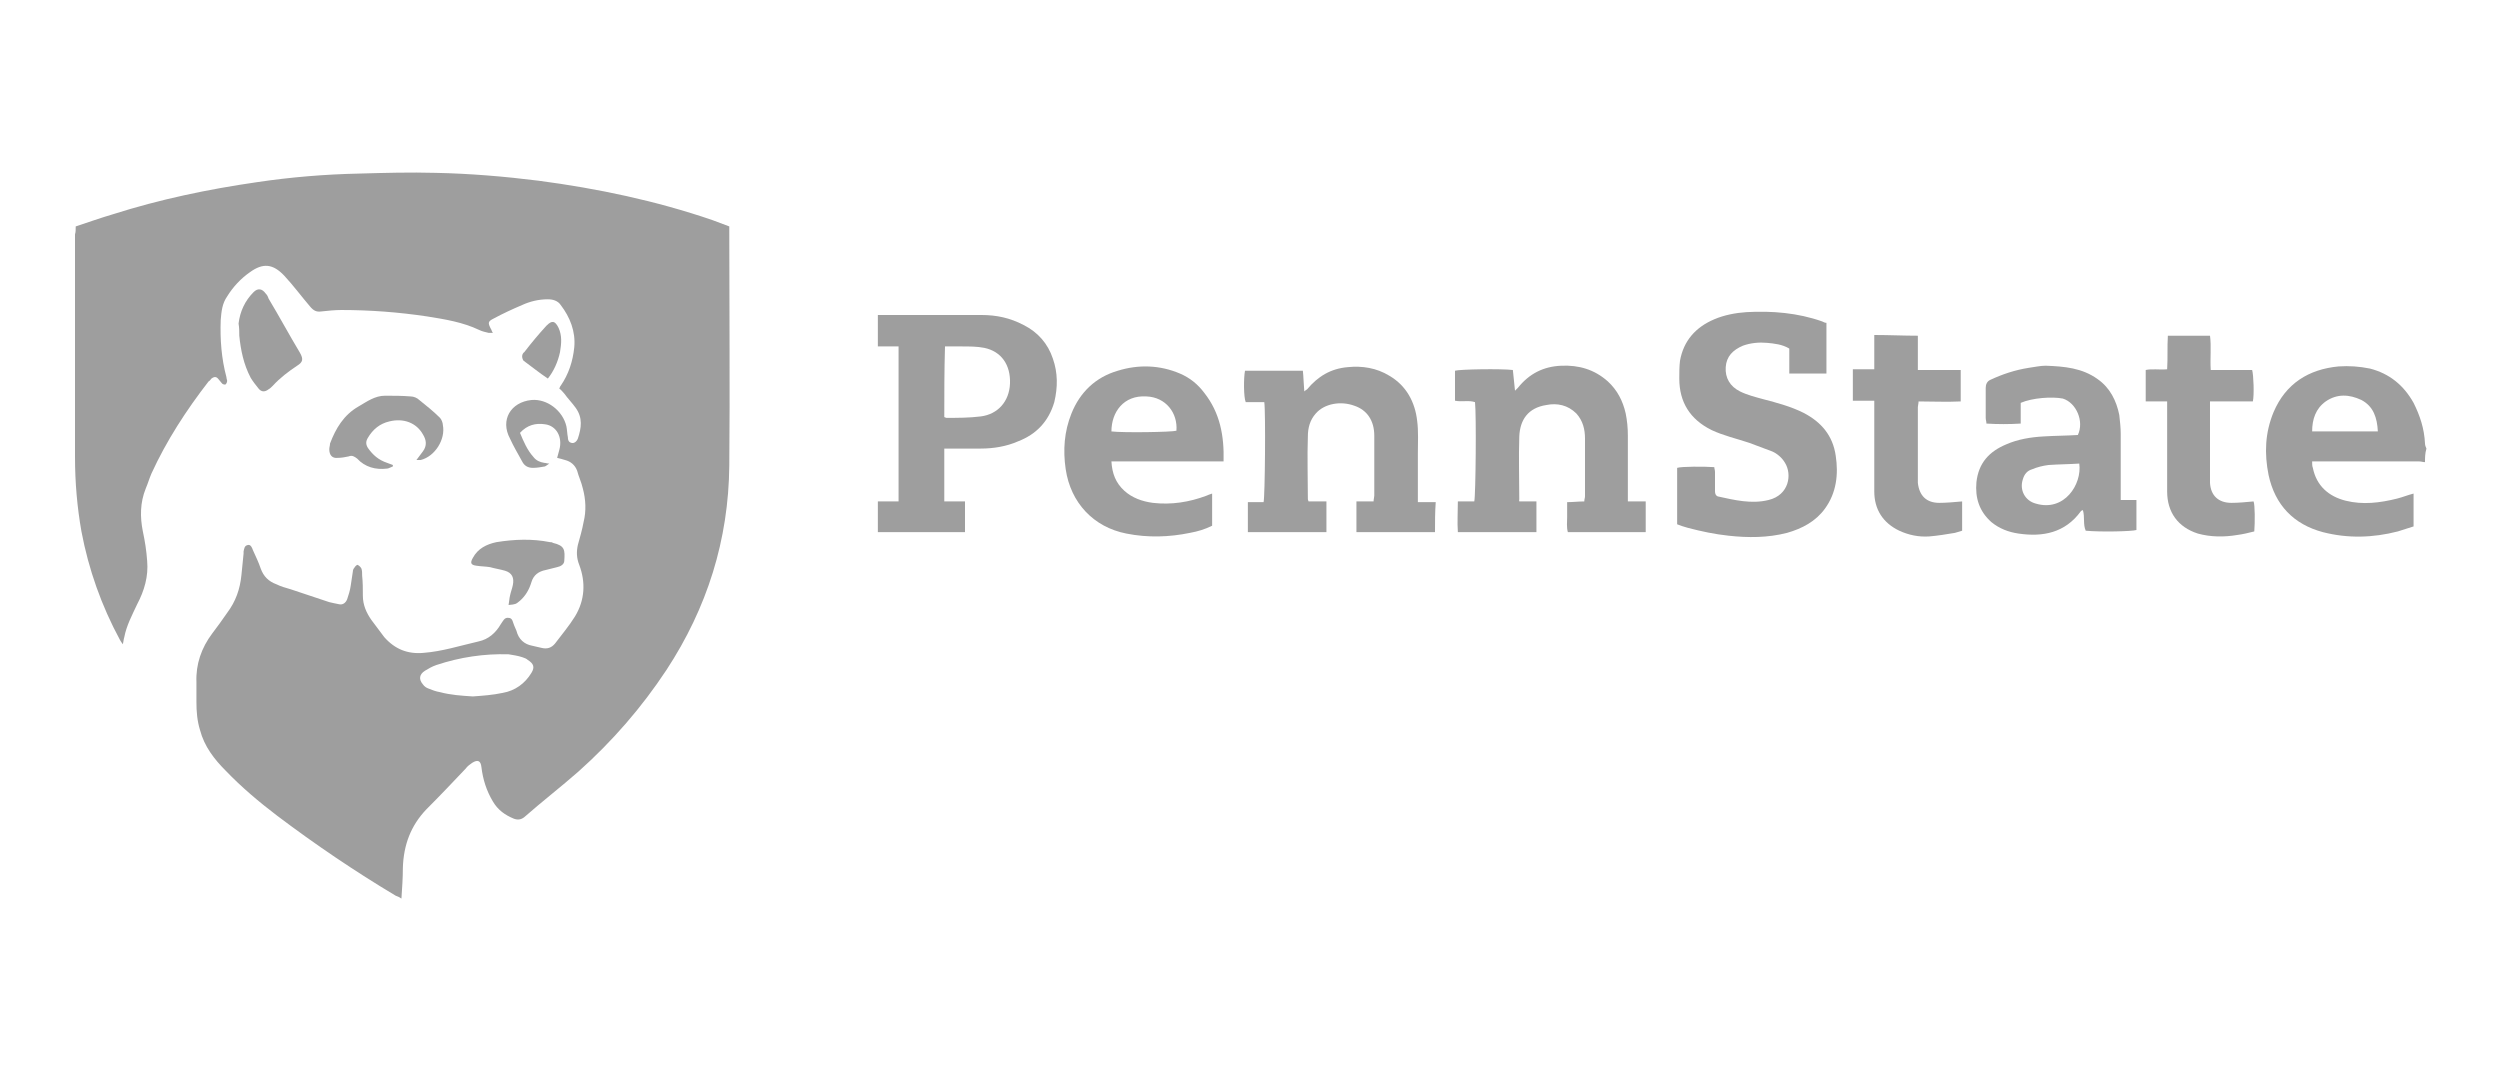 <?xml version="1.0" encoding="utf-8"?>
<!-- Generator: Adobe Illustrator 27.3.1, SVG Export Plug-In . SVG Version: 6.00 Build 0)  -->
<svg version="1.1" id="Layer_1" xmlns="http://www.w3.org/2000/svg" xmlns:xlink="http://www.w3.org/1999/xlink" x="0px" y="0px"
	 viewBox="0 0 350 150" style="enable-background:new 0 0 350 150;" xml:space="preserve">
<style type="text/css">
	.st0{fill:#9E9E9E;}
</style>
<path class="st0" d="M-387.1,414.4c-0.3-0.1-0.6-0.1-0.9-0.2c-2.1-0.5-3.3-1.9-3.5-4c-0.1-1.4,0.1-2.8,0.6-4c0.8-2,2.4-3.1,4.5-3.4
	c1-0.2,2-0.1,3,0.1c1.9,0.5,3.1,1.8,3.4,3.8c0.2,1.5,0,3-0.6,4.4c-0.9,1.9-2.4,3-4.5,3.3l-0.6,0.1H-387.1z M-383.9,407.4
	c0-0.2-0.1-0.5-0.1-0.7c-0.2-0.7-0.7-1.1-1.4-1.1c-0.7,0-1.3,0.4-1.6,1c-0.6,1.1-0.8,2.4-0.7,3.6c0.1,1,0.9,1.5,1.8,1.3
	c0.8-0.1,1.2-0.6,1.4-1.3C-384.1,409.3-383.9,408.3-383.9,407.4z"/>
<path class="st0" d="M-430.3,414.3c-0.4-0.1-0.8-0.1-1.3-0.2c-0.8-0.1-1.6-0.5-2.1-1.1c-0.6-0.6-0.9-1.5-0.9-2.3
	c0-0.8,0.1-1.6,0.3-2.4c0.2-0.9,0.3-1.8,0.5-2.7s0.3-1.8,0.5-2.7h3.7c-0.1,0.6-0.2,1.2-0.3,1.8c-0.3,1.6-0.6,3.3-0.9,4.9
	c0,0.3,0,0.6,0,1c0.1,0.6,0.6,1,1.1,1c0.9,0,1.4-0.3,1.7-1.2c0.2-0.8,0.4-1.6,0.5-2.3c0.3-1.7,0.6-3.4,0.9-5.2h3.7
	c-0.1,0.4-0.1,0.8-0.2,1.2c-0.4,2-0.7,4-1.1,6c-0.1,0.8-0.4,1.5-0.8,2.2c-0.7,1.2-1.7,1.7-3,2c-0.5,0.1-1,0.1-1.6,0.2L-430.3,414.3z
	"/>
<path class="st0" d="M-375.9,414.4c-0.4-0.1-0.9-0.1-1.3-0.2c-0.8-0.1-1.5-0.5-2.1-1.1c-0.4-0.4-0.6-0.9-0.7-1.4l3.2-0.9
	c0.3,0.6,1,1,1.7,0.9c0.4,0,0.7-0.3,0.7-0.7c0.1-0.4-0.2-0.7-0.5-0.8c-0.4-0.2-0.9-0.3-1.3-0.5c-0.5-0.2-0.9-0.4-1.3-0.7
	c-0.7-0.5-1.1-1.2-1.1-2.1c-0.2-1.5,0.3-2.8,1.7-3.7c0.6-0.4,1.3-0.6,2-0.7c1.1-0.2,2.2-0.1,3.3,0.2c0.9,0.3,1.7,1,1.9,2
	c0,0,0,0.1,0,0.1l-3.2,0.9c-0.4-0.6-0.9-0.8-1.5-0.7c-0.3,0.1-0.6,0.3-0.6,0.7c-0.1,0.3,0.1,0.6,0.4,0.7c0.4,0.2,0.9,0.3,1.3,0.5
	c0.6,0.2,1.2,0.5,1.7,0.9c0.9,0.8,1.2,1.8,1.1,3c-0.2,1.8-1.2,2.8-3.1,3.2c-0.4,0.1-0.9,0.1-1.4,0.2c-0.1,0-0.1,0-0.2,0H-375.9z"/>
<path class="st0" d="M-454.2,402.9c0.1,0,0.2,0,0.3,0h5.8c-0.1,0.6-0.2,1.1-0.3,1.7l-1.4,8.2c-0.1,0.4-0.2,0.8-0.2,1.2
	c0,0.2-0.1,0.2-0.3,0.2c-1.2,0-2.4,0-3.6,0h-0.3L-454.2,402.9z"/>
<path class="st0" d="M-435.4,402.9c-0.7,3.7-1.3,7.5-2,11.2h-3.7l0.7-4.2h-3.2l-0.7,4.2h-3.7c0.1-0.4,0.1-0.9,0.2-1.3
	c0.5-2.9,1-5.9,1.5-8.8c0.1-0.3,0.1-0.7,0.2-1c0-0.1,0.1-0.2,0.2-0.2c1.2,0,2.3,0,3.5,0c0,0,0,0,0.1,0l-0.7,4h3.2l0.3-1.9
	c0.1-0.7,0.2-1.3,0.4-2c0-0.1,0.1-0.2,0.2-0.2c1.2,0,2.3,0,3.5,0C-435.5,402.9-435.4,402.9-435.4,402.9z"/>
<path class="st0" d="M-399.1,411.3c-0.2,1-0.3,1.9-0.5,2.9h-3.7c0.7-3.8,1.3-7.5,2-11.3h4.7c0.7,0,1.3,0.1,1.9,0.3
	c1.3,0.4,2.3,1.5,2.3,2.9c0.1,0.8,0,1.6-0.3,2.4c-0.5,1.5-1.6,2.4-3.1,2.7c-0.5,0.1-1.1,0.1-1.7,0.2
	C-398.1,411.3-398.6,411.3-399.1,411.3z M-398.7,408.4c0.5,0,1,0,1.5,0c0.8-0.1,1.3-0.8,1.3-1.5c0-0.1,0-0.1,0-0.2
	c0-0.5-0.4-0.8-0.9-0.9c-0.4,0-0.9,0-1.3,0C-398.3,406.7-398.5,407.6-398.7,408.4L-398.7,408.4z"/>
<path class="st0" d="M-412.7,402.9c-0.1,0.8-0.3,1.5-0.4,2.2c0,0.2-0.1,0.3-0.1,0.5c0,0.2-0.1,0.3-0.3,0.3c-1.1,0-2.1,0-3.2,0h-0.9
	l-0.4,2.1h3.1c-0.2,1-0.3,1.9-0.5,2.8h-0.3c-0.9,0-1.8,0-2.6,0c-0.2,0-0.2,0-0.2,0.2c-0.2,1-0.4,2-0.5,3l0,0.1h-3.7l2-11.3
	L-412.7,402.9z"/>
<path class="st0" d="M-403,402.9c-0.2,1-0.3,1.9-0.5,2.9c0,0.2-0.1,0.1-0.2,0.1h-4.1l-0.4,2.1h3.1c-0.2,1-0.3,1.9-0.5,2.8h-3.1
	l-0.2,1.3c-0.1,0.6-0.2,1.2-0.3,1.8c0,0.1-0.1,0.2-0.2,0.2c-1.2,0-2.3,0-3.5,0c0,0-0.1,0-0.1,0c0.7-3.7,1.3-7.5,2-11.2H-403z"/>
<path class="st0" d="M-358.8,402.9c-0.2,1-0.4,2-0.5,3h-0.3c-0.8,0-1.5,0-2.3,0c-0.2,0-0.2,0-0.2,0.2c-0.5,2.6-0.9,5.2-1.4,7.8
	c0,0.1,0,0.2-0.1,0.3h-3.7c0.5-2.7,0.9-5.5,1.4-8.2h-2.9c0.2-1,0.4-2,0.5-3L-358.8,402.9z"/>
<path class="st0" d="M-357.2,402.9h4.1v11.3h-6.1C-358.5,410.4-357.9,406.6-357.2,402.9z"/>
<g>
	<g>
		<path class="st0" d="M339.5,64.7c-0.3,0-0.5-0.1-0.8-0.1c-4.7,0-9.4,0-14.1,0c-0.3,0-0.5,0-0.9,0c0,0.3,0,0.7,0.1,0.9
			c0.5,2.5,2.2,4,4.6,4.6c2.4,0.6,4.8,0.3,7.2-0.3c0.8-0.2,1.5-0.5,2.3-0.7c0,1.5,0,3,0,4.6c-0.7,0.2-1.5,0.5-2.2,0.7
			c-3.5,0.9-7,1-10.5,0.1c-4.1-1.1-6.7-3.8-7.6-8c-0.6-3-0.5-5.9,0.7-8.8c1.7-4,4.9-6,9.1-6.4c1.5-0.1,2.9,0,4.4,0.3
			c2.7,0.7,4.7,2.3,6.1,4.8c0.9,1.8,1.5,3.6,1.6,5.7c0,0.2,0.1,0.5,0.2,0.7C339.5,63.5,339.5,64.1,339.5,64.7z M332.9,60.4
			c-0.1-1.9-0.6-3.5-2.3-4.4c-1.7-0.8-3.4-0.9-5,0.2c-1.4,1-1.9,2.5-1.9,4.2C326.8,60.4,329.8,60.4,332.9,60.4z"/>
		<path class="st0" d="M10.6,31.7c1.8-0.6,3.5-1.2,5.2-1.7c6.6-2.1,13.3-3.5,20.2-4.5c4.7-0.7,9.5-1.1,14.3-1.2
			c3.6-0.1,7.1-0.2,10.7-0.1c4.8,0.1,9.6,0.5,14.4,1.1c8.3,1.1,16.4,2.8,24.3,5.5c0.8,0.3,1.6,0.6,2.4,0.9c0,0.3,0,0.6,0,0.9
			c0,10.9,0.1,21.7,0,32.6c-0.1,10.4-3.1,19.9-8.8,28.6c-3.5,5.3-7.6,10-12.3,14.2c-2.5,2.2-5.1,4.2-7.6,6.4c-0.5,0.4-1,0.4-1.5,0.2
			c-1.2-0.5-2.2-1.2-2.9-2.4c-0.9-1.5-1.4-3.1-1.6-4.8c-0.1-0.9-0.5-1.1-1.3-0.6c-0.3,0.2-0.7,0.5-0.9,0.8c-1.8,1.9-3.6,3.8-5.5,5.7
			c-2.2,2.3-3.2,5-3.3,8.2c0,1.4-0.1,2.8-0.2,4.3c-0.3-0.2-0.5-0.3-0.8-0.4c-5.7-3.4-11.3-7.2-16.6-11.2c-2.5-1.9-5-4-7.2-6.3
			c-1.6-1.6-3-3.4-3.6-5.7c-0.4-1.3-0.5-2.6-0.5-3.9c0-0.9,0-1.9,0-2.8c-0.1-2.5,0.7-4.8,2.2-6.8c0.7-0.9,1.4-1.9,2.1-2.9
			c1.2-1.6,1.8-3.3,2-5.3c0.1-1,0.2-2,0.3-3c0-0.1,0-0.2,0-0.3c0.1-0.4,0.1-0.8,0.6-0.9c0.4-0.1,0.6,0.4,0.7,0.7
			c0.4,0.9,0.8,1.7,1.1,2.6c0.4,1.1,1.1,1.8,2.2,2.2c0.6,0.3,1.3,0.5,2,0.7c1.8,0.6,3.6,1.2,5.4,1.8c0.4,0.1,0.9,0.2,1.4,0.3
			c0.5,0.1,0.9-0.2,1.1-0.7c0.2-0.6,0.4-1.2,0.5-1.9c0.1-0.7,0.2-1.3,0.3-2c0-0.2,0.1-0.4,0.2-0.5c0.1-0.2,0.4-0.5,0.5-0.4
			c0.2,0.1,0.4,0.3,0.5,0.5c0.1,0.3,0.1,0.6,0.1,1c0.1,0.9,0.1,1.9,0.1,2.8c0,1.3,0.5,2.4,1.2,3.4c0.6,0.8,1.2,1.6,1.8,2.4
			c1.5,1.7,3.3,2.4,5.5,2.2c2.6-0.2,5.1-1,7.7-1.6c1.4-0.3,2.4-1.2,3.1-2.4c0.3-0.4,0.5-1,1.1-0.9c0.6,0,0.6,0.7,0.8,1.1
			c0.1,0.2,0.2,0.5,0.3,0.7c0.3,1.2,1.1,1.9,2.2,2.1c0.4,0.1,0.9,0.2,1.3,0.3c0.8,0.2,1.4,0,1.9-0.6c0.9-1.2,2-2.5,2.8-3.8
			c1.4-2.3,1.5-4.8,0.6-7.2c-0.4-1-0.4-1.9-0.2-2.8c0.3-1.1,0.6-2.1,0.8-3.2c0.4-1.6,0.3-3.2-0.1-4.7c-0.2-0.9-0.6-1.7-0.8-2.5
			c-0.3-0.8-0.9-1.3-1.7-1.5c-0.3-0.1-0.7-0.2-1.1-0.3c0.1-0.4,0.2-0.7,0.3-1.1c0.5-1.8-0.4-3.4-2-3.6c-1.3-0.2-2.5,0.1-3.5,1.2
			c0.5,1.2,1,2.4,1.9,3.4c0.4,0.5,0.9,0.7,1.5,0.8c0.2,0,0.4,0.1,0.7,0.1c-0.3,0.2-0.4,0.3-0.6,0.4c-0.6,0.1-1.1,0.2-1.7,0.2
			c-0.7,0-1.2-0.3-1.5-0.9c-0.6-1.1-1.2-2.1-1.7-3.2c-1.4-2.6,0.1-5.1,3-5.4c2.2-0.2,4.4,1.5,4.9,3.7c0.1,0.5,0.1,1,0.2,1.5
			c0,0.4,0.1,0.7,0.5,0.8c0.3,0.1,0.7-0.1,0.9-0.6c0.5-1.5,0.7-2.9-0.3-4.3c-0.5-0.7-1.1-1.3-1.6-2c-0.2-0.2-0.4-0.5-0.7-0.7
			c0.1-0.2,0.1-0.3,0.2-0.4c1.1-1.6,1.7-3.4,1.9-5.4c0.2-2.2-0.6-4.2-1.9-5.9c-0.4-0.6-1.1-0.8-1.8-0.8c-1.3,0-2.5,0.3-3.6,0.8
			c-1.4,0.6-2.7,1.2-4,1.9c-0.8,0.4-0.8,0.6-0.4,1.4c0.1,0.1,0.1,0.3,0.3,0.6c-0.3,0-0.4,0-0.6,0c-0.4-0.1-0.9-0.2-1.3-0.4
			c-2.3-1.1-4.8-1.5-7.3-1.9c-4-0.6-8-0.9-12-0.9c-0.9,0-1.9,0.1-2.8,0.2c-0.7,0.1-1.1-0.1-1.6-0.7c-1.2-1.4-2.3-2.9-3.6-4.3
			c-1.6-1.7-3-1.8-4.8-0.5c-1.3,0.9-2.4,2.1-3.2,3.4c-0.7,1-0.8,2.1-0.9,3.3c-0.1,2.7,0.1,5.4,0.8,8c0,0.2,0.1,0.4,0.1,0.5
			c0,0.2-0.1,0.4-0.2,0.5c-0.1,0.1-0.4,0-0.5-0.1c-0.2-0.2-0.3-0.4-0.5-0.6c-0.3-0.4-0.6-0.4-1-0.1c-0.1,0.1-0.2,0.3-0.4,0.4
			c-3.1,4-5.9,8.3-8,12.9c-0.3,0.7-0.5,1.4-0.8,2.1c-0.8,2-0.8,4-0.4,6c0.3,1.4,0.5,2.7,0.6,4.1c0.2,2.2-0.4,4.2-1.4,6.1
			c-0.7,1.5-1.5,3-1.8,4.6c-0.1,0.3-0.1,0.6-0.2,1c-0.2-0.3-0.3-0.4-0.4-0.6c-2.6-4.8-4.4-9.9-5.4-15.2c-0.6-3.4-0.9-6.9-0.9-10.4
			c0-10.4,0-20.8,0-31.2C10.6,32.5,10.6,32.2,10.6,31.7z M66.2,97.5c1.4-0.1,2.8-0.2,4.2-0.5c1.7-0.3,3.1-1.3,4-2.8
			c0.5-0.8,0.3-1.3-0.5-1.8c-0.2-0.2-0.5-0.3-0.8-0.4c-0.6-0.2-1.3-0.3-1.9-0.4c-3.4-0.1-6.8,0.4-10.1,1.5c-0.6,0.2-1.1,0.5-1.6,0.8
			c-0.8,0.5-0.9,1.2-0.3,1.9c0.2,0.3,0.5,0.5,0.8,0.6c0.5,0.2,1,0.4,1.6,0.5C63.1,97.3,64.6,97.4,66.2,97.5z"/>
		<path class="st0" d="M234.8,73.4c0-2.7,0-5.3,0-7.9c0.6-0.2,3.8-0.2,5.2-0.1c0,0.2,0.1,0.4,0.1,0.7c0,0.9,0,1.8,0,2.7
			c0,0.3,0.1,0.6,0.4,0.7c2.3,0.5,4.7,1.1,7.1,0.5c2.9-0.7,3.3-3.6,2.3-5.2c-0.4-0.7-1.1-1.3-1.8-1.6c-1.1-0.4-2.1-0.8-3.2-1.2
			c-1.8-0.6-3.6-1-5.3-1.8c-3-1.5-4.5-3.9-4.5-7.2c0-0.8,0-1.7,0.1-2.5c0.5-2.8,2.2-4.7,4.8-5.8c1.4-0.6,3-0.9,4.5-1
			c3.6-0.2,7.2,0.1,10.6,1.3c0.2,0.1,0.4,0.2,0.6,0.2c0,2.4,0,4.7,0,7.1c-1.7,0-3.4,0-5.2,0c0-1.2,0-2.4,0-3.5
			c-1-0.6-2.1-0.7-3.1-0.8c-1.1-0.1-2.3,0-3.4,0.4c-1.4,0.6-2.3,1.5-2.4,3c-0.1,1.5,0.6,2.7,2,3.4c1,0.5,2.2,0.8,3.3,1.1
			c1.9,0.5,3.8,1,5.6,1.9c2.5,1.3,4.1,3.2,4.5,6c0.4,2.6,0.1,5.2-1.5,7.4c-1.3,1.8-3.2,2.8-5.3,3.4c-2.7,0.7-5.5,0.7-8.2,0.4
			c-1.9-0.2-3.8-0.6-5.7-1.1C235.6,73.7,235.3,73.6,234.8,73.4z"/>
		<path class="st0" d="M122.9,70.2c1,0,1.9,0,2.9,0c0-7.3,0-14.4,0-21.7c-1,0-1.9,0-2.9,0c0-1.5,0-2.9,0-4.4c0.3,0,0.6,0,0.9,0
			c4.5,0,9.1,0,13.6,0c2.1,0,4,0.4,5.9,1.4c2,1,3.4,2.6,4.1,4.7c0.7,2,0.7,4,0.2,6.1c-0.8,2.7-2.5,4.5-5.1,5.5c-1.6,0.7-3.4,1-5.2,1
			c-1.4,0-2.8,0-4.2,0c-0.3,0-0.6,0-0.9,0c0,2.5,0,4.9,0,7.4c1,0,1.9,0,2.9,0c0,1.5,0,2.8,0,4.3c-4.1,0-8.1,0-12.2,0
			C122.9,73.1,122.9,71.8,122.9,70.2z M132.2,58.4c0.1,0,0.2,0.1,0.3,0.1c1.6,0,3.2,0,4.8-0.2c2.4-0.3,4-2.1,4.1-4.6
			c0.1-2.6-1.2-4.5-3.6-5c-1-0.2-2.1-0.2-3.2-0.2c-0.8,0-1.5,0-2.3,0C132.2,51.9,132.2,55.1,132.2,58.4z"/>
		<path class="st0" d="M200.9,74.5c-3.7,0-7.3,0-11,0c0-1.4,0-2.8,0-4.3c0.8,0,1.5,0,2.4,0c0-0.3,0.1-0.6,0.1-0.8c0-2.8,0-5.6,0-8.4
			c0-2.1-1-3.6-2.8-4.2c-1.9-0.7-4.2-0.3-5.4,1.1c-0.8,0.9-1.1,2-1.1,3.2c-0.1,2.9,0,5.8,0,8.7c0,0.1,0,0.2,0.1,0.4
			c0.8,0,1.6,0,2.5,0c0,1.5,0,2.8,0,4.3c-3.7,0-7.3,0-11,0c0-1.4,0-2.8,0-4.2c0.8,0,1.5,0,2.2,0c0.2-0.7,0.3-12.7,0.1-14
			c-0.9,0-1.8,0-2.6,0c-0.3-0.7-0.3-3.4-0.1-4.4c2.7,0,5.3,0,8.1,0c0.1,0.9,0.1,1.8,0.2,2.9c0.2-0.2,0.3-0.2,0.4-0.3
			c1.5-1.8,3.3-2.9,5.7-3.1c2-0.2,4,0.1,5.8,1.2c2.4,1.4,3.6,3.7,3.9,6.3c0.2,1.5,0.1,3.1,0.1,4.6c0,1.9,0,3.8,0,5.7
			c0,0.3,0,0.6,0,1.1c0.9,0,1.6,0,2.5,0C200.9,71.7,200.9,73.1,200.9,74.5z"/>
		<path class="st0" d="M212.7,70.2c0.8,0,1.6,0,2.4,0c0,1.5,0,2.8,0,4.3c-3.6,0-7.2,0-11,0c-0.1-1.4,0-2.8,0-4.3c0.8,0,1.6,0,2.3,0
			c0.2-0.9,0.3-12.2,0.1-13.9c-0.9-0.3-1.8,0-2.8-0.2c0-1.4,0-2.8,0-4.2c0.6-0.2,6.5-0.3,8.1-0.1c0.1,0.9,0.2,1.8,0.3,2.9
			c0.2-0.2,0.3-0.3,0.4-0.4c1.6-2,3.6-3,6.1-3.1c2.4-0.1,4.6,0.5,6.5,2.2c1.3,1.2,2.1,2.7,2.5,4.5c0.2,1,0.3,2,0.3,3.1
			c0,2.7,0,5.4,0,8.1c0,0.3,0,0.6,0,1.1c0.9,0,1.6,0,2.5,0c0,1.5,0,2.9,0,4.3c-3.6,0-7.2,0-10.9,0c-0.2-0.7-0.1-1.4-0.1-2.1
			c0-0.7,0-1.4,0-2.1c0.8,0,1.6-0.1,2.4-0.1c0-0.3,0.1-0.5,0.1-0.7c0-2.7,0-5.4,0-8.1c0-1.3-0.3-2.5-1.2-3.5
			c-1.2-1.2-2.7-1.5-4.2-1.2c-2.6,0.4-3.7,2.1-3.8,4.4c-0.1,3,0,6,0,8.9C212.6,69.9,212.7,70,212.7,70.2z"/>
		<path class="st0" d="M282.9,56.4c0,1,0,1.9,0,2.9c-1.6,0.1-3.2,0.1-4.8,0c0-0.3-0.1-0.5-0.1-0.8c0-1.4,0-2.8,0-4.2
			c0-0.5,0.2-0.9,0.6-1.1c1.7-0.8,3.5-1.4,5.4-1.7c0.8-0.1,1.6-0.3,2.4-0.3c2.6,0.1,5.1,0.3,7.3,1.9c1.7,1.2,2.6,3,3,5
			c0.1,0.9,0.2,1.8,0.2,2.6c0,2.8,0,5.5,0,8.3c0,0.3,0,0.6,0,1c0.8,0,1.5,0,2.2,0c0,1.5,0,2.8,0,4.2c-0.6,0.2-5,0.3-7.1,0.1
			c-0.4-0.9-0.1-1.9-0.4-2.9c-0.1,0.1-0.3,0.1-0.3,0.2c-2.2,3-5.3,3.6-8.7,3.1c-1.4-0.2-2.7-0.7-3.8-1.6c-1.7-1.5-2.3-3.4-2.1-5.6
			c0.3-2.7,1.8-4.3,4.2-5.3c1.6-0.7,3.4-1,5.2-1.1c1.6-0.1,3.2-0.1,4.8-0.2c0.9-1.9-0.2-4.5-2.1-5.1
			C287.3,55.5,284.5,55.7,282.9,56.4z M291.1,64.9c-1.5,0.1-2.9,0.1-4.3,0.2c-0.8,0.1-1.6,0.3-2.3,0.6c-0.7,0.2-1.1,0.7-1.3,1.4
			c-0.5,1.5,0.3,3,1.8,3.4C289,71.7,291.5,67.8,291.1,64.9z"/>
		<path class="st0" d="M171.3,64.6c-5.3,0-10.5,0-15.7,0c0.1,1.7,0.6,3,1.8,4.1c1.1,1,2.5,1.5,4,1.7c2.6,0.3,5.1-0.1,7.5-1
			c0.2-0.1,0.5-0.2,0.8-0.3c0,1.5,0,3,0,4.5c-1,0.5-2,0.8-3.1,1c-2.9,0.6-5.9,0.7-8.9,0.1c-4.6-0.9-7.8-4.3-8.5-9
			c-0.4-2.7-0.2-5.3,0.8-7.8c1.2-3,3.4-5.1,6.5-6c2.9-0.9,5.9-0.8,8.7,0.4c1.4,0.6,2.5,1.5,3.4,2.7C170.8,57.8,171.4,61,171.3,64.6z
			 M155.6,60.4c1.6,0.2,8.5,0.1,9.1-0.1c0.2-2.5-1.5-4.7-4.2-4.8C157.3,55.3,155.6,57.7,155.6,60.4z"/>
		<path class="st0" d="M268.5,47c0,1.6,0,3.2,0,4.8c2,0,4,0,6,0c0,1.5,0,2.9,0,4.4c-2,0.1-3.9,0-5.9,0c0,0.3-0.1,0.6-0.1,0.8
			c0,3.3,0,6.7,0,10c0,0.2,0,0.4,0,0.6c0.2,1.8,1.2,2.8,3,2.8c1,0,2-0.1,3.2-0.2c0,0.6,0,1.3,0,2c0,0.7,0,1.4,0,2.1
			c-0.3,0.1-0.7,0.2-1,0.3c-1.2,0.2-2.4,0.4-3.6,0.5c-1.5,0.1-2.9-0.2-4.2-0.8c-2.3-1.1-3.5-3-3.5-5.5c0-3.8,0-7.7,0-11.5
			c0-0.3,0-0.7,0-1.2c-1,0-2,0-3,0c0-1.5,0-2.9,0-4.4c0.9,0,1.9,0,3,0c0-1.7,0-3.2,0-4.8C264.5,46.9,266.5,47,268.5,47z"/>
		<path class="st0" d="M309.4,56.2c0,1.2,0,2.3,0,3.4c0,2.5,0,5,0,7.5c0,0.2,0,0.4,0,0.5c0.1,1.8,1.2,2.8,3,2.8c1,0,2-0.1,3.1-0.2
			c0.2,0.5,0.2,2.9,0.1,4.2c-0.8,0.2-1.6,0.4-2.4,0.5c-1.8,0.3-3.7,0.3-5.5-0.2c-2.8-0.9-4.3-3-4.3-5.9c0-3.8,0-7.6,0-11.4
			c0-0.3,0-0.7,0-1.2c-1,0-2,0-3,0c0-1.5,0-2.9,0-4.4c0.9-0.2,1.9,0,3-0.1c0.1-1.6,0-3.1,0.1-4.7c2,0,3.9,0,5.9,0
			c0.2,1.5,0,3.1,0.1,4.8c2,0,3.9,0,5.8,0c0.2,0.7,0.3,3.5,0.1,4.4C313.4,56.2,311.5,56.2,309.4,56.2z"/>
		<path class="st0" d="M58.3,64.4c0.3-0.4,0.6-0.8,0.9-1.2c0.6-0.8,0.5-1.6,0-2.4c-0.9-1.6-2.7-2.3-4.7-1.8c-1.3,0.3-2.3,1.1-3,2.3
			c-0.3,0.5-0.3,0.9,0,1.4c0.7,1,1.5,1.7,2.7,2.1c0.3,0.1,0.5,0.2,0.8,0.3c0,0.1,0,0.2,0,0.2c-0.3,0.1-0.6,0.3-0.8,0.3
			c-1.6,0.2-3.1-0.2-4.2-1.4c-0.4-0.3-0.7-0.5-1.2-0.3c-0.5,0.1-1,0.2-1.5,0.2c-0.8,0.1-1.2-0.4-1.2-1.2c0-0.3,0.1-0.5,0.1-0.8
			c0.8-2.1,1.9-4,4-5.2c1.2-0.7,2.3-1.5,3.7-1.5c1.2,0,2.4,0,3.6,0.1c0.4,0,0.9,0.2,1.2,0.5c1,0.8,2,1.6,2.9,2.5
			c0.2,0.2,0.4,0.7,0.4,1c0.4,2-1.1,4.4-3.1,4.9C58.8,64.4,58.6,64.4,58.3,64.4z"/>
		<path class="st0" d="M33.4,45.3c0.2-1.7,0.9-3.2,2.1-4.4c0.6-0.6,1.2-0.5,1.7,0.2c0.2,0.2,0.3,0.4,0.4,0.7
			c1.5,2.5,2.9,5.1,4.4,7.6c0.5,0.9,0.4,1.3-0.4,1.8c-1.2,0.8-2.4,1.7-3.4,2.8c-0.2,0.2-0.4,0.4-0.6,0.5c-0.5,0.4-1,0.4-1.4-0.1
			c-0.4-0.5-0.8-1-1.1-1.5c-1-1.9-1.4-3.9-1.6-5.9C33.5,46.4,33.5,45.9,33.4,45.3z"/>
		<path class="st0" d="M71.2,84.7c0.1-0.5,0.1-0.9,0.2-1.3c0.1-0.5,0.3-1,0.4-1.5c0.2-1-0.1-1.7-1.1-2c-0.7-0.2-1.4-0.3-2.1-0.5
			c-0.6-0.1-1.3-0.1-1.9-0.2c-0.8-0.1-0.9-0.4-0.5-1.1c0.7-1.3,1.9-1.9,3.3-2.2c2.5-0.4,5-0.5,7.5,0c0.1,0,0.3,0,0.4,0.1
			c1.7,0.4,1.7,1,1.6,2.5c0,0.5-0.5,0.8-1,0.9c-0.5,0.1-1.1,0.3-1.6,0.4c-1,0.2-1.7,0.7-2,1.7c-0.3,1-0.8,1.9-1.6,2.6
			C72.2,84.6,72.2,84.6,71.2,84.7z"/>
		<path class="st0" d="M76.7,53c-1.2-0.8-2.3-1.7-3.4-2.5c-0.1-0.1-0.2-0.4-0.2-0.6c0-0.2,0.1-0.5,0.3-0.6c1-1.3,2-2.5,3.1-3.7
			c0.8-0.8,1.2-0.7,1.7,0.3c0.5,1.1,0.4,2.2,0.2,3.4C78.1,50.7,77.5,52,76.7,53z"/>
	</g>
</g>
</svg>
